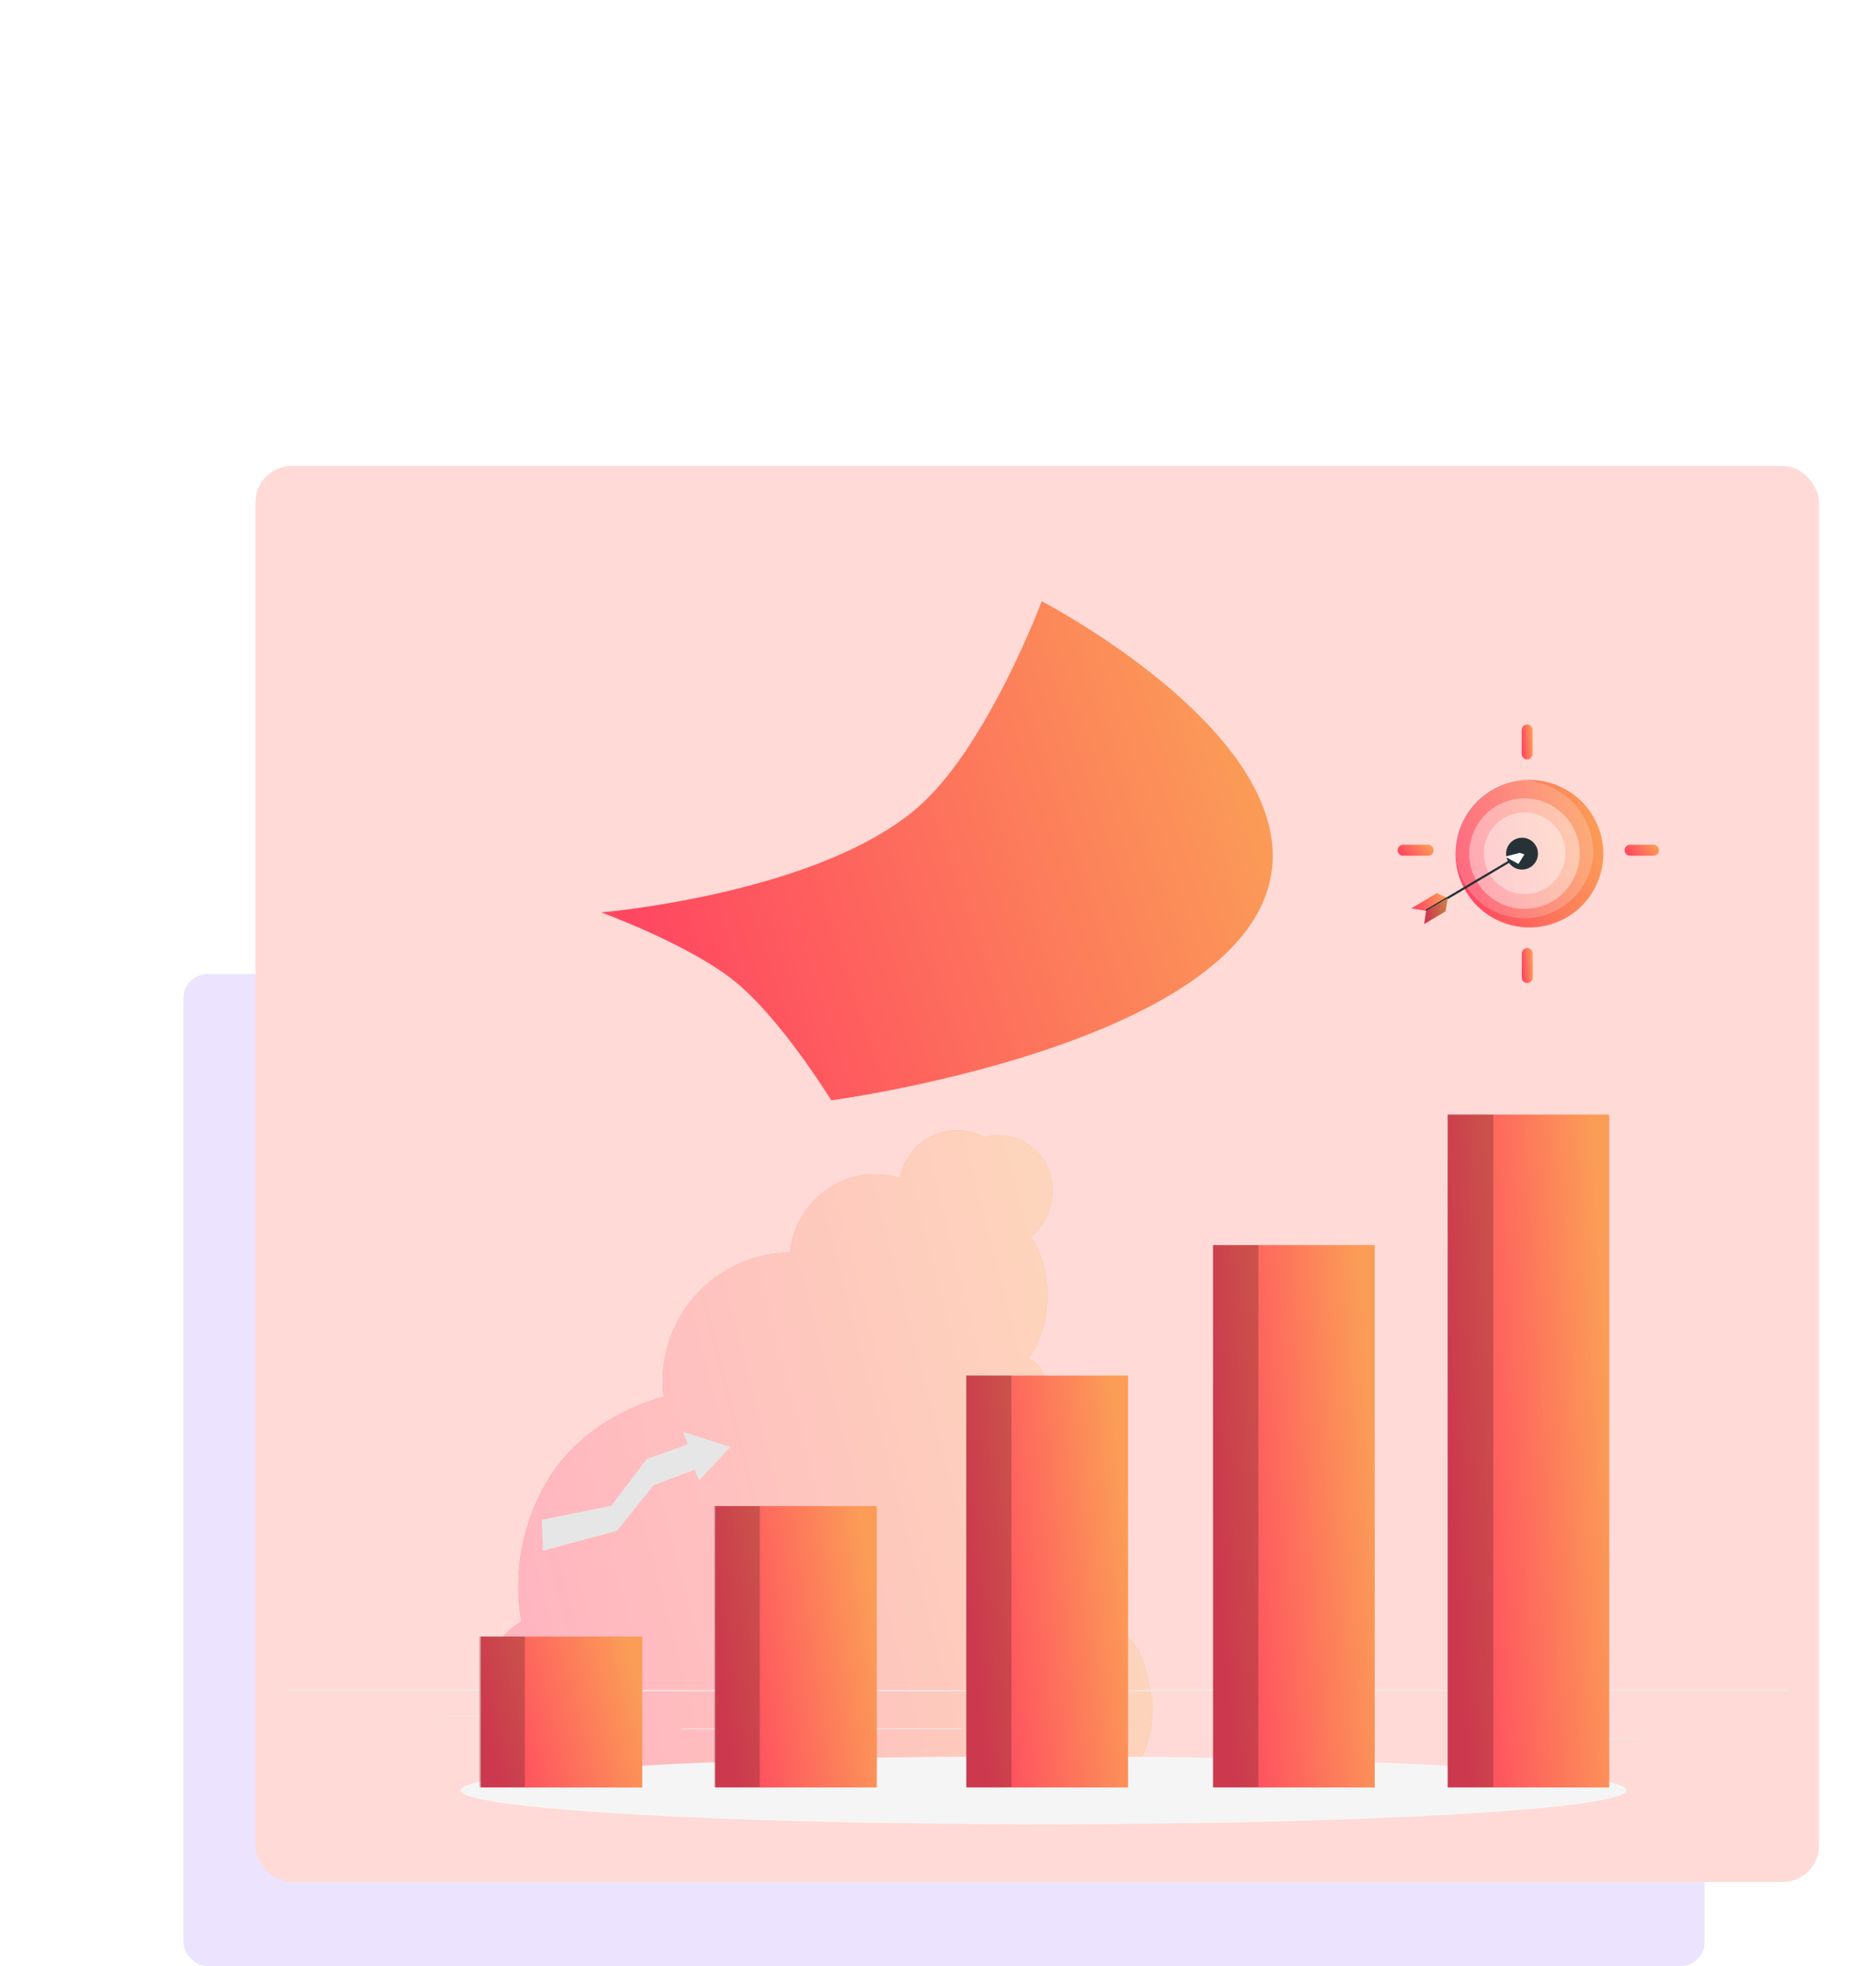 <svg width="624" height="654" viewBox="0 0 624 654" fill="none" xmlns="http://www.w3.org/2000/svg">
<rect x="61" y="324" width="506" height="330" rx="8" fill="#ECE4FE"/>
<rect x="85" y="155" width="520" height="471" rx="12" fill="#FFDAD6"/>
<g filter="url(#filter0_f_36897_266785)">
<path d="M244.5 326.5C259.913 339.013 276.5 366 276.5 366C276.5 366 431.468 345.398 423 279.5C417.509 236.765 346.5 200 346.5 200C346.5 200 329.187 246.257 307 267C274.749 297.152 200 303.5 200 303.5C200 303.5 229.313 314.17 244.5 326.5Z" fill="url(#paint0_linear_36897_266785)"/>
</g>
<circle cx="365.5" cy="571.5" r="2.5" fill="white"/>
<path d="M372.563 594.7H169.003C164.83 591.765 161.885 587.394 160.732 582.424C159.579 577.454 160.298 572.233 162.753 567.76C163.675 565.951 165.054 564.414 166.753 563.3C164.476 559.008 163.796 554.047 164.833 549.3C165.893 544.83 169.593 541.8 173.413 539.36C170.585 522.998 173.782 506.166 182.413 491.98C190.993 478.04 205.143 468.98 220.703 464.57C219.991 458.602 220.543 452.552 222.321 446.811C224.1 441.07 227.065 435.767 231.026 431.246C234.986 426.726 239.853 423.088 245.31 420.57C250.767 418.052 256.693 416.71 262.703 416.63C263.15 412.394 264.512 408.305 266.697 404.648C268.881 400.991 271.835 397.852 275.353 395.45C278.815 393.095 282.761 391.547 286.9 390.918C291.04 390.29 295.268 390.598 299.273 391.82C299.893 388.82 301.187 386.001 303.058 383.575C304.93 381.15 307.328 379.182 310.073 377.82C312.819 376.525 315.83 375.887 318.866 375.958C321.902 376.03 324.88 376.807 327.563 378.23C335.743 375.91 344.743 380.28 348.453 388.06C352.163 395.84 349.683 406.16 342.833 411.29C350.563 422.81 350.223 440.85 342.013 452.02C346.533 453.24 348.493 459.72 349.163 464.44C351.098 478.159 348.766 492.142 342.483 504.49C350.823 504.09 358.893 510.31 363.863 517.15C366.328 520.622 367.934 524.631 368.548 528.845C369.162 533.059 368.766 537.359 367.393 541.39C372.233 541.09 376.343 544.92 378.723 549.21C380.508 552.772 381.652 556.621 382.103 560.58C382.293 560.976 382.438 561.392 382.533 561.82C385.123 573.2 381.133 586.73 372.563 594.7Z" fill="url(#paint1_linear_36897_266785)"/>
<g opacity="0.6">
<path d="M372.563 594.7H169.003C164.83 591.765 161.885 587.394 160.732 582.424C159.579 577.454 160.298 572.233 162.753 567.76C163.675 565.951 165.054 564.414 166.753 563.3C164.476 559.008 163.796 554.047 164.833 549.3C165.893 544.83 169.593 541.8 173.413 539.36C170.585 522.998 173.782 506.166 182.413 491.98C190.993 478.04 205.143 468.98 220.703 464.57C219.991 458.602 220.543 452.552 222.321 446.811C224.1 441.07 227.065 435.767 231.026 431.246C234.986 426.726 239.853 423.088 245.31 420.57C250.767 418.052 256.693 416.71 262.703 416.63C263.15 412.394 264.512 408.305 266.697 404.648C268.881 400.991 271.835 397.852 275.353 395.45C278.815 393.095 282.761 391.547 286.9 390.918C291.04 390.29 295.268 390.598 299.273 391.82C299.893 388.82 301.187 386.001 303.058 383.575C304.93 381.15 307.328 379.182 310.073 377.82C312.819 376.525 315.83 375.887 318.866 375.958C321.902 376.03 324.88 376.807 327.563 378.23C335.743 375.91 344.743 380.28 348.453 388.06C352.163 395.84 349.683 406.16 342.833 411.29C350.563 422.81 350.223 440.85 342.013 452.02C346.533 453.24 348.493 459.72 349.163 464.44C351.098 478.159 348.766 492.142 342.483 504.49C350.823 504.09 358.893 510.31 363.863 517.15C366.328 520.622 367.934 524.631 368.548 528.845C369.162 533.059 368.766 537.359 367.393 541.39C372.233 541.09 376.343 544.92 378.723 549.21C380.508 552.772 381.652 556.621 382.103 560.58C382.293 560.976 382.438 561.392 382.533 561.82C385.123 573.2 381.133 586.73 372.563 594.7Z" fill="white"/>
</g>
<path d="M595 562.221H95V562.471H595V562.221Z" fill="#EBEBEB"/>
<path d="M595 562.221H95V562.471H595V562.221Z" fill="#EBEBEB"/>
<path d="M544.901 578.311H511.781V578.561H544.901V578.311Z" fill="#EBEBEB"/>
<path d="M426.221 581.029H417.531V581.279H426.221V581.029Z" fill="#EBEBEB"/>
<path d="M510.784 569.029H491.594V569.279H510.784V569.029Z" fill="#EBEBEB"/>
<path d="M190.651 570.709H147.461V570.959H190.651V570.709Z" fill="#EBEBEB"/>
<path d="M320.149 574.93H226.469V575.18H320.149V574.93Z" fill="#EBEBEB"/>
<path d="M180.188 505.547L180.618 515.817L205.237 509.187L217.427 494.027L231.137 488.877L232.497 492.507L242.897 481.317L227.238 476.287L228.787 480.397L215.107 485.337L203.347 500.847L180.188 505.547Z" fill="#E6E6E6"/>
<path d="M205.893 570.709H199.562V570.959H205.893V570.709Z" fill="#EBEBEB"/>
<path d="M347.14 606.829C454.222 606.829 541.03 601.761 541.03 595.509C541.03 589.258 454.222 584.189 347.14 584.189C240.058 584.189 153.25 589.258 153.25 595.509C153.25 601.761 240.058 606.829 347.14 606.829Z" fill="#F5F5F5"/>
<path d="M457.263 414.16H403.523V594.56H457.263V414.16Z" fill="url(#paint2_linear_36897_266785)"/>
<path opacity="0.2" d="M418.571 414.141H403.391V594.461H418.571V414.141Z" fill="black"/>
<path d="M213.631 544.391H159.891V594.571H213.631V544.391Z" fill="url(#paint3_linear_36897_266785)"/>
<path opacity="0.2" d="M174.571 544.34H159.391V594.47H174.571V544.34Z" fill="black"/>
<path d="M291.654 500.98H237.914V594.56H291.654V500.98Z" fill="url(#paint4_linear_36897_266785)"/>
<path opacity="0.2" d="M252.719 500.939H237.539V594.469H252.719V500.939Z" fill="black"/>
<path d="M375.232 457.57H321.492V594.56H375.232V457.57Z" fill="url(#paint5_linear_36897_266785)"/>
<path opacity="0.2" d="M336.422 457.539H321.242V594.469H336.422V457.539Z" fill="black"/>
<path d="M535.279 370.75H481.539V594.56H535.279V370.75Z" fill="url(#paint6_linear_36897_266785)"/>
<path opacity="0.2" d="M496.719 370.75H481.539V594.47H496.719V370.75Z" fill="black"/>
<path d="M533.307 283.949C533.307 290.461 530.72 296.705 526.116 301.309C521.512 305.913 515.268 308.499 508.757 308.499C508.207 308.499 507.667 308.499 507.117 308.439C500.889 308.041 495.048 305.287 490.778 300.736C486.509 296.185 484.133 290.179 484.133 283.939C484.133 277.699 486.509 271.694 490.778 267.143C495.048 262.592 500.889 259.838 507.117 259.439C507.667 259.439 508.207 259.439 508.757 259.439C515.261 259.439 521.499 262.02 526.102 266.616C530.705 271.211 533.296 277.445 533.307 283.949Z" fill="url(#paint7_linear_36897_266785)"/>
<path opacity="0.2" d="M529.998 283.949C529.705 288.427 528.11 292.72 525.407 296.302C522.705 299.884 519.014 302.597 514.789 304.107C510.564 305.617 505.989 305.859 501.629 304.802C497.268 303.745 493.312 301.436 490.247 298.158C487.183 294.881 485.144 290.779 484.381 286.358C483.619 281.936 484.166 277.388 485.956 273.274C487.746 269.159 490.701 265.658 494.455 263.202C498.21 260.746 502.601 259.441 507.088 259.449C513.303 259.863 519.128 262.625 523.382 267.174C527.636 271.724 530.002 277.721 529.998 283.949Z" fill="white"/>
<path opacity="0.4" d="M524.051 290.975C527.934 281.602 523.483 270.856 514.11 266.973C504.736 263.091 493.991 267.542 490.108 276.915C486.226 286.288 490.677 297.034 500.05 300.917C509.423 304.799 520.169 300.348 524.051 290.975Z" fill="white"/>
<path opacity="0.4" d="M510.246 297.035C517.54 295.314 522.058 288.005 520.336 280.711C518.615 273.417 511.306 268.9 504.012 270.621C496.718 272.343 492.2 279.651 493.922 286.945C495.643 294.24 502.952 298.757 510.246 297.035Z" fill="white"/>
<path d="M511.561 283.95C511.561 284.999 511.25 286.023 510.668 286.895C510.085 287.767 509.258 288.446 508.289 288.847C507.321 289.248 506.255 289.353 505.227 289.149C504.199 288.944 503.254 288.439 502.513 287.698C501.772 286.957 501.267 286.012 501.063 284.984C500.858 283.956 500.963 282.891 501.364 281.922C501.766 280.954 502.445 280.126 503.316 279.544C504.188 278.961 505.213 278.65 506.261 278.65C506.957 278.649 507.647 278.785 508.291 279.051C508.934 279.317 509.519 279.707 510.012 280.2C510.504 280.692 510.894 281.277 511.16 281.921C511.426 282.564 511.562 283.254 511.561 283.95Z" fill="#263238"/>
<path d="M469.438 302.16L474.348 302.96L481.547 298.71V298.7L477.878 297.08L469.438 302.16Z" fill="url(#paint8_linear_36897_266785)"/>
<path d="M503.406 285.312L474.164 302.619L474.536 303.247L503.778 285.94L503.406 285.312Z" fill="#263238"/>
<path d="M473.719 307.351L480.819 303.141L481.549 298.711L474.349 302.961L473.719 307.351Z" fill="url(#paint9_linear_36897_266785)"/>
<path opacity="0.2" d="M473.719 307.351L480.819 303.141L481.549 298.711L474.349 302.961L473.719 307.351Z" fill="black"/>
<path d="M505.489 283.68L500.609 284.93L505.059 287.38L507.069 284.19L505.489 283.68Z" fill="white"/>
<path d="M508.001 252.6C507.761 252.607 507.523 252.566 507.299 252.48C507.076 252.394 506.872 252.264 506.699 252.098C506.526 251.933 506.388 251.735 506.292 251.515C506.196 251.296 506.145 251.059 506.141 250.82V242.82C506.141 242.337 506.332 241.874 506.674 241.533C507.015 241.192 507.478 241 507.961 241C508.443 241 508.906 241.192 509.248 241.533C509.589 241.874 509.781 242.337 509.781 242.82V250.82C509.773 251.29 509.583 251.738 509.251 252.07C508.919 252.402 508.47 252.592 508.001 252.6Z" fill="url(#paint10_linear_36897_266785)"/>
<path d="M508 326.99C507.76 326.991 507.523 326.945 507.302 326.854C507.08 326.763 506.879 326.629 506.71 326.46C506.541 326.29 506.407 326.089 506.316 325.868C506.225 325.646 506.178 325.409 506.18 325.17V317.17C506.18 316.687 506.371 316.224 506.713 315.883C507.054 315.541 507.517 315.35 508 315.35C508.482 315.35 508.945 315.541 509.287 315.883C509.628 316.224 509.82 316.687 509.82 317.17V325.17C509.821 325.409 509.775 325.646 509.684 325.868C509.593 326.089 509.459 326.29 509.29 326.46C509.12 326.629 508.919 326.763 508.698 326.854C508.476 326.945 508.239 326.991 508 326.99Z" fill="url(#paint11_linear_36897_266785)"/>
<path d="M474.882 284.63H466.832C466.581 284.648 466.329 284.615 466.092 284.532C465.854 284.448 465.636 284.317 465.452 284.146C465.267 283.974 465.12 283.767 465.02 283.536C464.919 283.305 464.867 283.056 464.867 282.805C464.867 282.553 464.919 282.304 465.02 282.073C465.12 281.842 465.267 281.635 465.452 281.464C465.636 281.292 465.854 281.161 466.092 281.078C466.329 280.994 466.581 280.961 466.832 280.98H474.882C475.133 280.961 475.386 280.994 475.623 281.078C475.861 281.161 476.078 281.292 476.263 281.464C476.447 281.635 476.594 281.842 476.695 282.073C476.796 282.304 476.848 282.553 476.848 282.805C476.848 283.056 476.796 283.305 476.695 283.536C476.594 283.767 476.447 283.974 476.263 284.146C476.078 284.317 475.861 284.448 475.623 284.532C475.386 284.615 475.133 284.648 474.882 284.63Z" fill="url(#paint12_linear_36897_266785)"/>
<path d="M550.138 284.63H542.078C541.617 284.596 541.186 284.389 540.872 284.051C540.558 283.712 540.383 283.267 540.383 282.805C540.383 282.344 540.558 281.899 540.872 281.56C541.186 281.222 541.617 281.015 542.078 280.98H550.138C550.598 281.015 551.029 281.222 551.343 281.56C551.658 281.899 551.832 282.344 551.832 282.805C551.832 283.267 551.658 283.712 551.343 284.051C551.029 284.389 550.598 284.596 550.138 284.63Z" fill="url(#paint13_linear_36897_266785)"/>
<defs>
<filter id="filter0_f_36897_266785" x="0" y="0" width="623.336" height="566" filterUnits="userSpaceOnUse" color-interpolation-filters="sRGB">
<feFlood flood-opacity="0" result="BackgroundImageFix"/>
<feBlend mode="normal" in="SourceGraphic" in2="BackgroundImageFix" result="shape"/>
<feGaussianBlur stdDeviation="100" result="effect1_foregroundBlur_36897_266785"/>
</filter>
<linearGradient id="paint0_linear_36897_266785" x1="191.56" y1="250.186" x2="392.241" y2="182.276" gradientUnits="userSpaceOnUse">
<stop stop-color="#FF4761"/>
<stop offset="1" stop-color="#FB9C57"/>
</linearGradient>
<linearGradient id="paint1_linear_36897_266785" x1="151.764" y1="442.086" x2="361.409" y2="388.301" gradientUnits="userSpaceOnUse">
<stop stop-color="#FF4761"/>
<stop offset="1" stop-color="#FB9C57"/>
</linearGradient>
<linearGradient id="paint2_linear_36897_266785" x1="401.493" y1="468.7" x2="455.011" y2="464.69" gradientUnits="userSpaceOnUse">
<stop stop-color="#FF4761"/>
<stop offset="1" stop-color="#FB9C57"/>
</linearGradient>
<linearGradient id="paint3_linear_36897_266785" x1="157.86" y1="559.561" x2="208.037" y2="546.045" gradientUnits="userSpaceOnUse">
<stop stop-color="#FF4761"/>
<stop offset="1" stop-color="#FB9C57"/>
</linearGradient>
<linearGradient id="paint4_linear_36897_266785" x1="235.883" y1="529.272" x2="288.602" y2="521.657" gradientUnits="userSpaceOnUse">
<stop stop-color="#FF4761"/>
<stop offset="1" stop-color="#FB9C57"/>
</linearGradient>
<linearGradient id="paint5_linear_36897_266785" x1="319.461" y1="498.986" x2="372.761" y2="493.727" gradientUnits="userSpaceOnUse">
<stop stop-color="#FF4761"/>
<stop offset="1" stop-color="#FB9C57"/>
</linearGradient>
<linearGradient id="paint6_linear_36897_266785" x1="479.508" y1="438.413" x2="533.131" y2="435.175" gradientUnits="userSpaceOnUse">
<stop stop-color="#FF4761"/>
<stop offset="1" stop-color="#FB9C57"/>
</linearGradient>
<linearGradient id="paint7_linear_36897_266785" x1="482.274" y1="274.272" x2="528.577" y2="262.598" gradientUnits="userSpaceOnUse">
<stop stop-color="#FF4761"/>
<stop offset="1" stop-color="#FB9C57"/>
</linearGradient>
<linearGradient id="paint8_linear_36897_266785" x1="468.98" y1="298.858" x2="478.542" y2="293.905" gradientUnits="userSpaceOnUse">
<stop stop-color="#FF4761"/>
<stop offset="1" stop-color="#FB9C57"/>
</linearGradient>
<linearGradient id="paint9_linear_36897_266785" x1="473.423" y1="301.323" x2="480.877" y2="299.624" gradientUnits="userSpaceOnUse">
<stop stop-color="#FF4761"/>
<stop offset="1" stop-color="#FB9C57"/>
</linearGradient>
<linearGradient id="paint10_linear_36897_266785" x1="506.003" y1="244.507" x2="509.626" y2="244.221" gradientUnits="userSpaceOnUse">
<stop stop-color="#FF4761"/>
<stop offset="1" stop-color="#FB9C57"/>
</linearGradient>
<linearGradient id="paint11_linear_36897_266785" x1="506.042" y1="318.869" x2="509.665" y2="318.584" gradientUnits="userSpaceOnUse">
<stop stop-color="#FF4761"/>
<stop offset="1" stop-color="#FB9C57"/>
</linearGradient>
<linearGradient id="paint12_linear_36897_266785" x1="464.414" y1="282.081" x2="471.565" y2="276.194" gradientUnits="userSpaceOnUse">
<stop stop-color="#FF4761"/>
<stop offset="1" stop-color="#FB9C57"/>
</linearGradient>
<linearGradient id="paint13_linear_36897_266785" x1="539.95" y1="282.084" x2="547.017" y2="276.508" gradientUnits="userSpaceOnUse">
<stop stop-color="#FF4761"/>
<stop offset="1" stop-color="#FB9C57"/>
</linearGradient>
</defs>
</svg>
